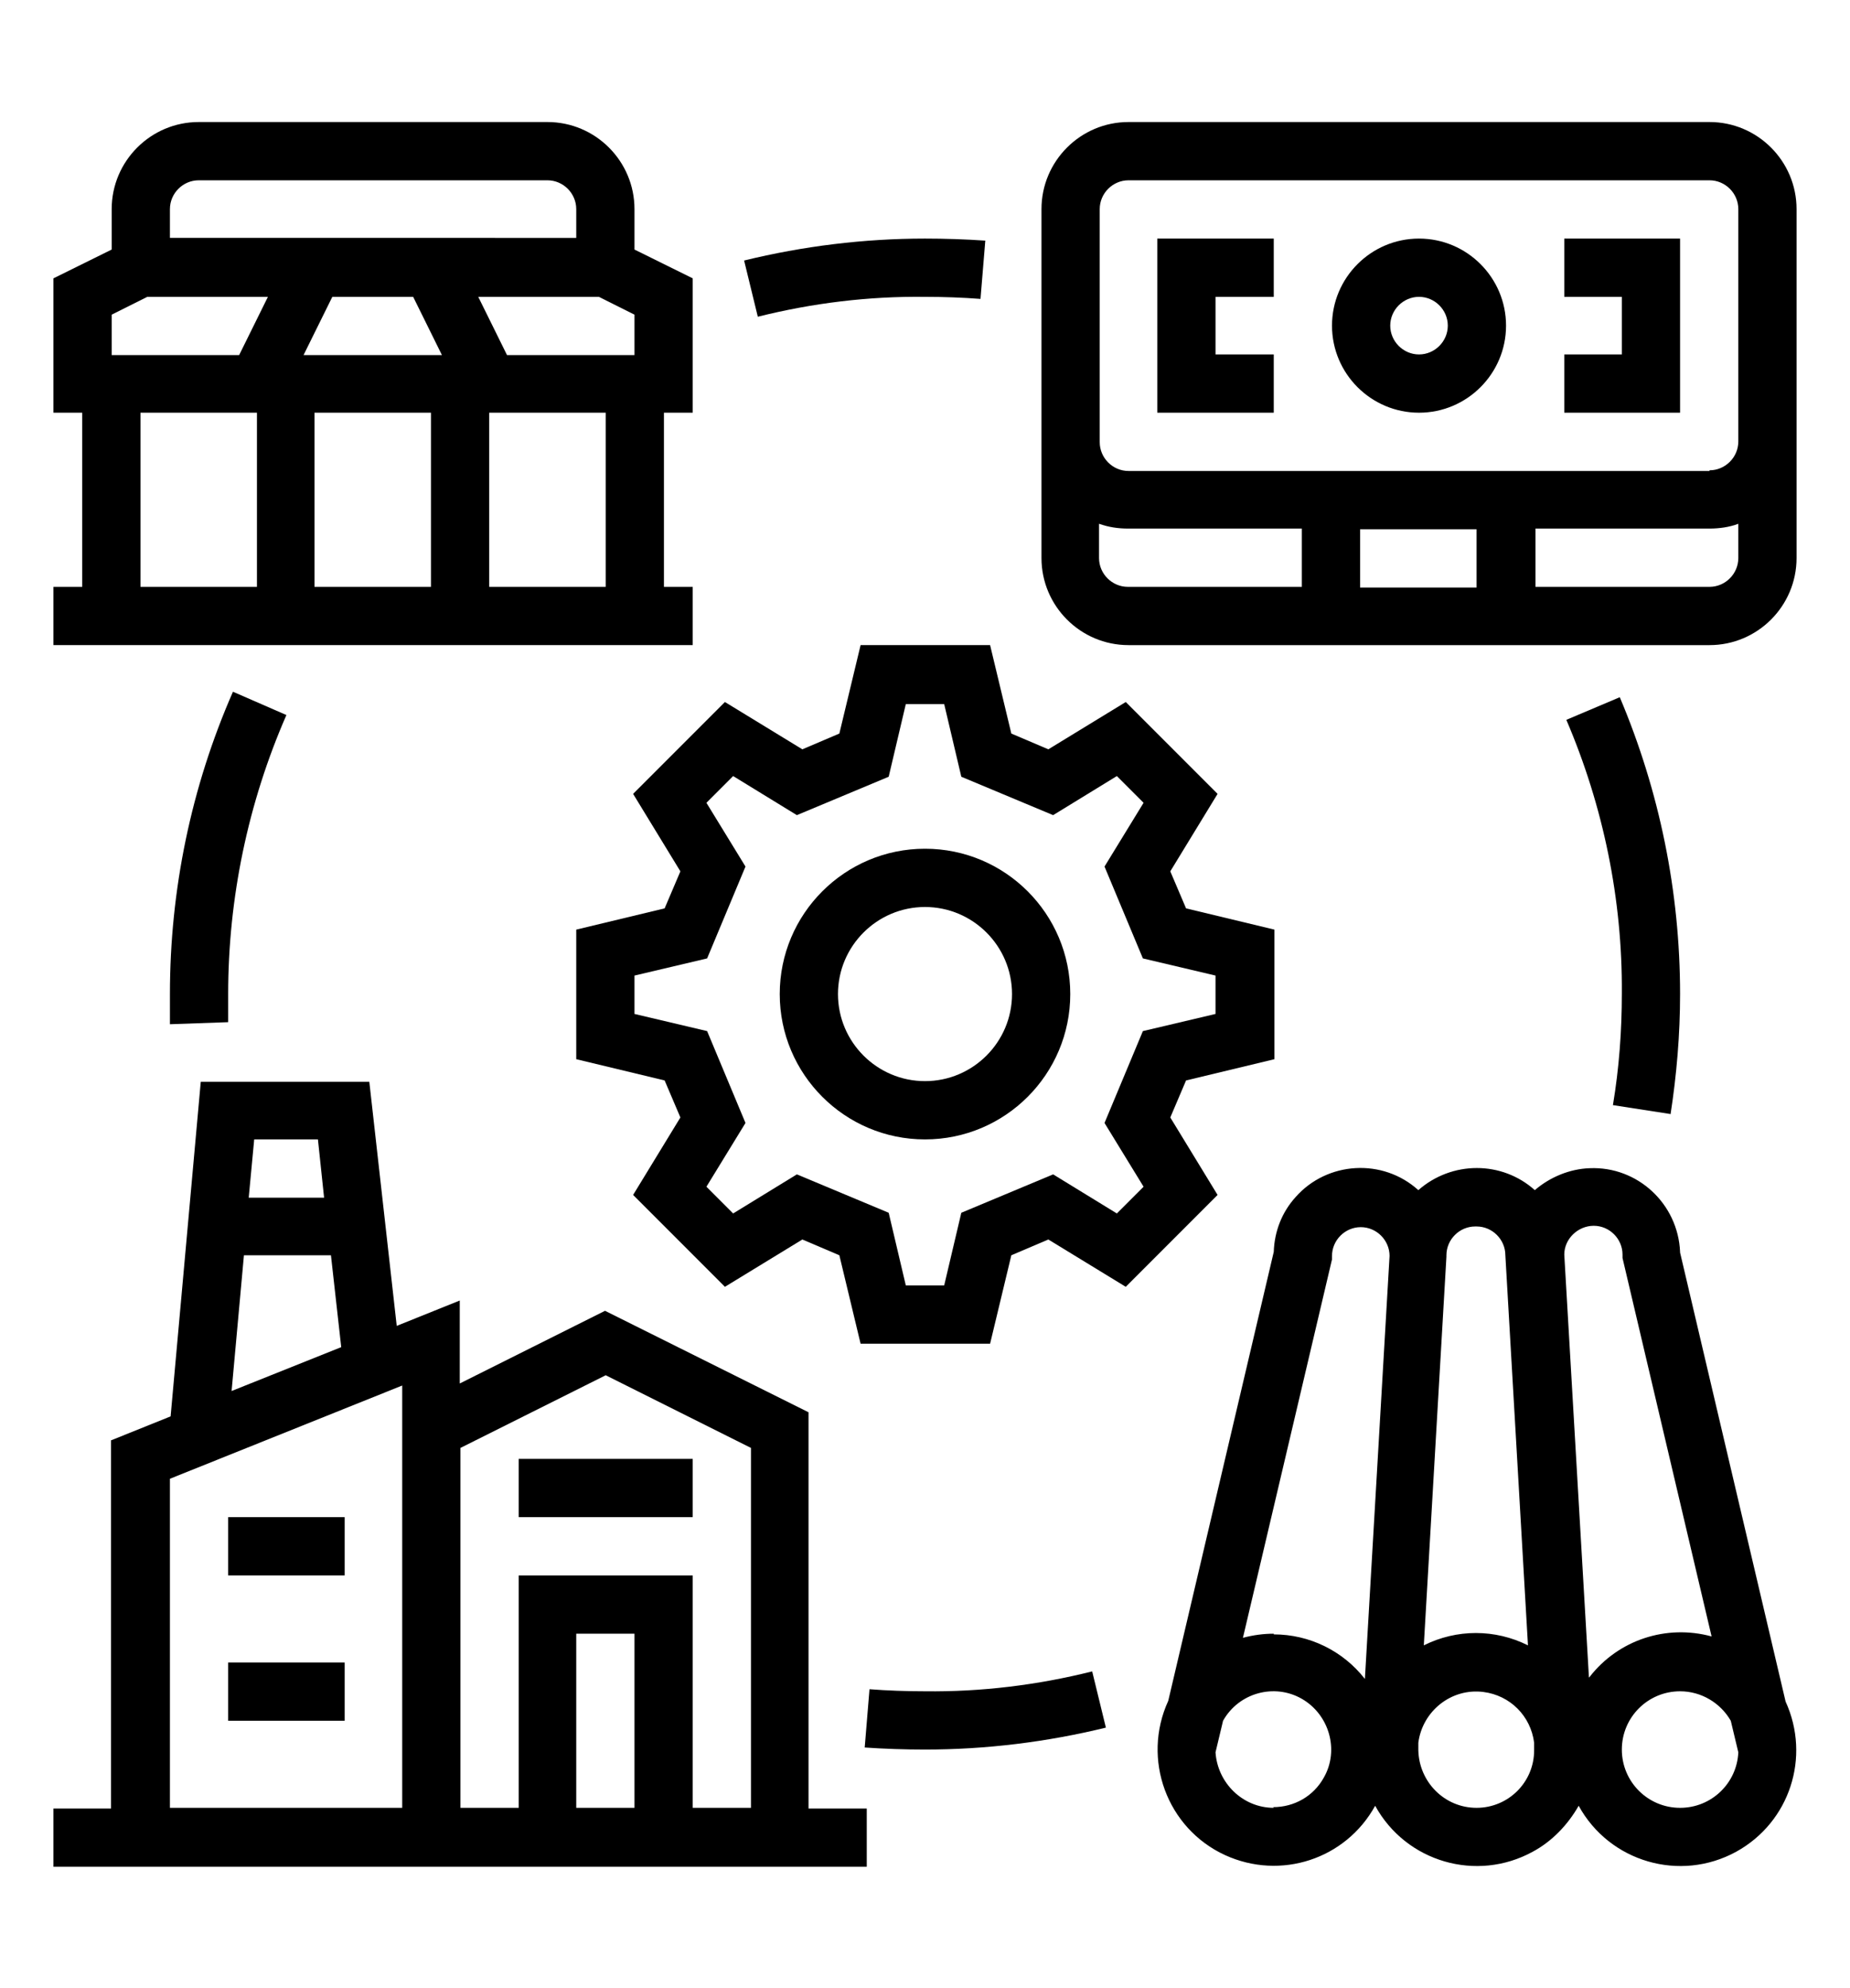 <?xml version="1.0" encoding="UTF-8"?>
<svg xmlns="http://www.w3.org/2000/svg" id="Layer_1" data-name="Layer 1" version="1.1" viewBox="0 0 270 290">
  <defs>
    <style>
      .cls-1 {
        fill: #000;
        stroke-width: 0px;
      }
    </style>
  </defs>
  <g id="_OUTLINE" data-name=" OUTLINE">
    <path class="cls-1" d="M135,43.3c2.7,0,5.5.1,8.1.3l.7-8.5c-2.9-.2-5.9-.3-8.8-.3-8.9,0-17.8,1.1-26.4,3.2l2,8.2c8-2,16.2-3,24.4-2.9Z"></path>
    <path class="cls-1" d="M34,100.9c-6.1,13.9-9.2,28.9-9.2,44.1,0,1.5,0,2.9,0,4.4l8.5-.3c0-1.3,0-2.7,0-4.1,0-14,2.9-27.9,8.5-40.7l-7.8-3.4Z"></path>
    <path class="cls-1" d="M135,246.7c-2.7,0-5.5-.1-8.1-.3l-.7,8.5c2.9.2,5.9.3,8.8.3,8.9,0,17.8-1.1,26.4-3.2l-2-8.2c-8,2-16.2,3-24.4,2.9Z"></path>
    <path class="cls-1" d="M243.8,162.6c.9-5.8,1.4-11.7,1.4-17.6,0-14.9-3-29.6-8.8-43.3l-7.8,3.3c5.4,12.6,8.2,26.2,8.1,39.9,0,5.5-.4,10.9-1.3,16.3l8.4,1.3Z"></path>
    <path class="cls-1" d="M170.8,163l2.3-5.4,12.9-3.1v-18.9l-12.9-3.1-2.3-5.4,6.9-11.3-13.4-13.4-11.3,6.9-5.4-2.3-3.1-12.9h-18.9l-3.1,12.9-5.4,2.3-11.3-6.9-13.4,13.4,6.9,11.3-2.3,5.4-12.9,3.1v18.9l12.9,3.1,2.3,5.4-6.9,11.3,13.4,13.4,11.3-6.9,5.4,2.3,3.1,12.9h18.9l3.1-12.9,5.4-2.3,11.3,6.9,13.4-13.4-6.9-11.3ZM163,177l-9.3-5.7-13.4,5.6-2.5,10.6h-5.6l-2.5-10.6-13.4-5.6-9.3,5.7-3.9-3.9,5.7-9.3-5.6-13.4-10.6-2.5v-5.6l10.6-2.5,5.6-13.4-5.7-9.3,3.9-3.9,9.3,5.7,13.4-5.6,2.5-10.6h5.6l2.5,10.6,13.4,5.6,9.3-5.7,3.9,3.9-5.7,9.3,5.6,13.4,10.6,2.5v5.6l-10.6,2.5-5.6,13.4,5.7,9.3-3.9,3.9Z"></path>
    <path class="cls-1" d="M135,123.8c-11.7,0-21.2,9.5-21.2,21.2s9.5,21.2,21.2,21.2,21.2-9.5,21.2-21.2c0-11.7-9.5-21.2-21.2-21.2ZM135,157.7c-7,0-12.7-5.7-12.7-12.7s5.7-12.7,12.7-12.7,12.7,5.7,12.7,12.7c0,7-5.7,12.7-12.7,12.7Z"></path>
    <path class="cls-1" d="M249.5,17.8h-84.8c-7,0-12.7,5.7-12.7,12.7v50.9c0,7,5.7,12.7,12.7,12.7h84.8c7,0,12.7-5.7,12.7-12.7V30.5c0-7-5.7-12.7-12.7-12.7ZM160.4,81.4v-5c1.4.5,2.8.7,4.2.7h25.4v8.5h-25.4c-2.3,0-4.2-1.9-4.2-4.2ZM215.5,77.2v8.5h-17v-8.5h17ZM249.5,85.6h-25.4v-8.5h25.4c1.4,0,2.9-.2,4.2-.7v5c0,2.3-1.9,4.2-4.2,4.2ZM249.5,68.7h-84.8c-2.3,0-4.2-1.9-4.2-4.2V30.5c0-2.3,1.9-4.2,4.2-4.2h84.8c2.3,0,4.2,1.9,4.2,4.2v33.9c0,2.3-1.9,4.2-4.2,4.2Z"></path>
    <polygon class="cls-1" points="168.9 60.2 185.9 60.2 185.9 51.7 177.4 51.7 177.4 43.3 185.9 43.3 185.9 34.8 168.9 34.8 168.9 60.2"></polygon>
    <polygon class="cls-1" points="228.3 43.3 236.7 43.3 236.7 51.7 228.3 51.7 228.3 60.2 245.2 60.2 245.2 34.8 228.3 34.8 228.3 43.3"></polygon>
    <path class="cls-1" d="M207.1,34.8c-7,0-12.7,5.7-12.7,12.7s5.7,12.7,12.7,12.7,12.7-5.7,12.7-12.7c0-7-5.7-12.7-12.7-12.7ZM207.1,51.7c-2.3,0-4.2-1.9-4.2-4.2s1.9-4.2,4.2-4.2,4.2,1.9,4.2,4.2c0,2.3-1.9,4.2-4.2,4.2Z"></path>
    <path class="cls-1" d="M101.1,85.6h-4.2v-25.4h4.2v-19.6l-8.5-4.2v-5.9c0-7-5.7-12.7-12.7-12.7H29c-7,0-12.7,5.7-12.7,12.7v5.9l-8.5,4.2v19.6h4.2v25.4h-4.2v8.5h93.3v-8.5ZM88.4,85.6h-17v-25.4h17v25.4ZM60.3,43.3l4.2,8.5h-20.2l4.2-8.5h11.7ZM62.9,60.2v25.4h-17v-25.4h17ZM92.6,45.9v5.9h-18.6l-4.2-8.5h17.6l5.2,2.6ZM29,26.3h50.9c2.3,0,4.2,1.9,4.2,4.2v4.2H24.8v-4.2c0-2.3,1.9-4.2,4.2-4.2ZM16.3,45.9l5.2-2.6h17.6l-4.2,8.5h-18.6v-5.9ZM20.5,60.2h17v25.4h-17v-25.4Z"></path>
    <rect class="cls-1" x="33.3" y="221.3" width="17" height="8.5"></rect>
    <rect class="cls-1" x="33.3" y="242.5" width="17" height="8.5"></rect>
    <path class="cls-1" d="M118,206l-29.7-14.8-21.2,10.6v-12.1l-9.2,3.7-4-35.6h-24.6l-4.4,48.8-8.7,3.5v53.7H7.8v8.5h118.7v-8.5h-8.5v-57.7ZM109.6,211.2v52.5h-8.5v-33.9h-25.4v33.9h-8.5v-52.5l21.2-10.6,21.2,10.6ZM92.6,263.7h-8.5v-25.4h8.5v25.4ZM46.4,166.2l.9,8.5h-11l.8-8.5h9.3ZM35.6,183.1h12.7l1.5,13.4-16,6.4,1.8-19.8ZM24.8,215.7l33.9-13.6v61.6H24.8v-48Z"></path>
    <rect class="cls-1" x="75.7" y="212.8" width="25.4" height="8.5"></rect>
    <path class="cls-1" d="M245.2,182.6c-.3-7-6.2-12.5-13.2-12.2-2.9.1-5.8,1.3-8,3.2-4.8-4.3-12.1-4.3-17,0-5.2-4.7-13.3-4.2-17.9,1-2,2.2-3.1,5-3.2,8l-15.4,65.5c-3.9,8.5-.2,18.6,8.3,22.5,8.1,3.7,17.6.6,21.9-7.2,4.5,8.2,14.8,11.2,23,6.7,2.8-1.5,5.1-3.9,6.7-6.7,4.5,8.2,14.8,11.2,23,6.7,7.8-4.3,10.9-13.8,7.2-21.9l-15.4-65.5ZM215.5,178.9c2.3,0,4.2,1.9,4.2,4.2h0c0,.1,3.3,56.9,3.3,56.9-4.8-2.4-10.4-2.4-15.2,0l3.3-56.7v-.2c0-2.3,1.9-4.2,4.2-4.2ZM185.9,263.7c-4.5,0-8.2-3.6-8.5-8.1l1.1-4.6c2.3-4.1,7.5-5.5,11.5-3.2s5.5,7.5,3.2,11.5c-1.5,2.7-4.3,4.3-7.4,4.3ZM185.9,238.3c-1.5,0-3,.2-4.5.6l13-55.2v-.5c0-2.3,1.9-4.2,4.2-4.2,2.3,0,4.2,1.9,4.2,4.2l-3.6,61.7c-3.2-4.1-8.1-6.5-13.3-6.5ZM215.5,263.7c-4.7,0-8.4-3.8-8.5-8.4v-1.1c.6-4.6,4.8-8,9.5-7.4,3.9.5,6.9,3.5,7.4,7.4v1.1c0,4.7-3.8,8.4-8.4,8.4ZM231.9,244.7l-3.6-61.7c0-2.3,2-4.2,4.3-4.2,2.3,0,4.2,1.9,4.2,4.2v.5l13,55.2c-6.6-1.8-13.6.5-17.8,5.9ZM245.2,263.7c-4.7,0-8.5-3.8-8.5-8.5,0-4.7,3.8-8.5,8.5-8.5,3.1,0,5.9,1.7,7.4,4.3l1.1,4.6c-.2,4.5-3.9,8.1-8.5,8.1Z"></path>
  </g>
</svg>
